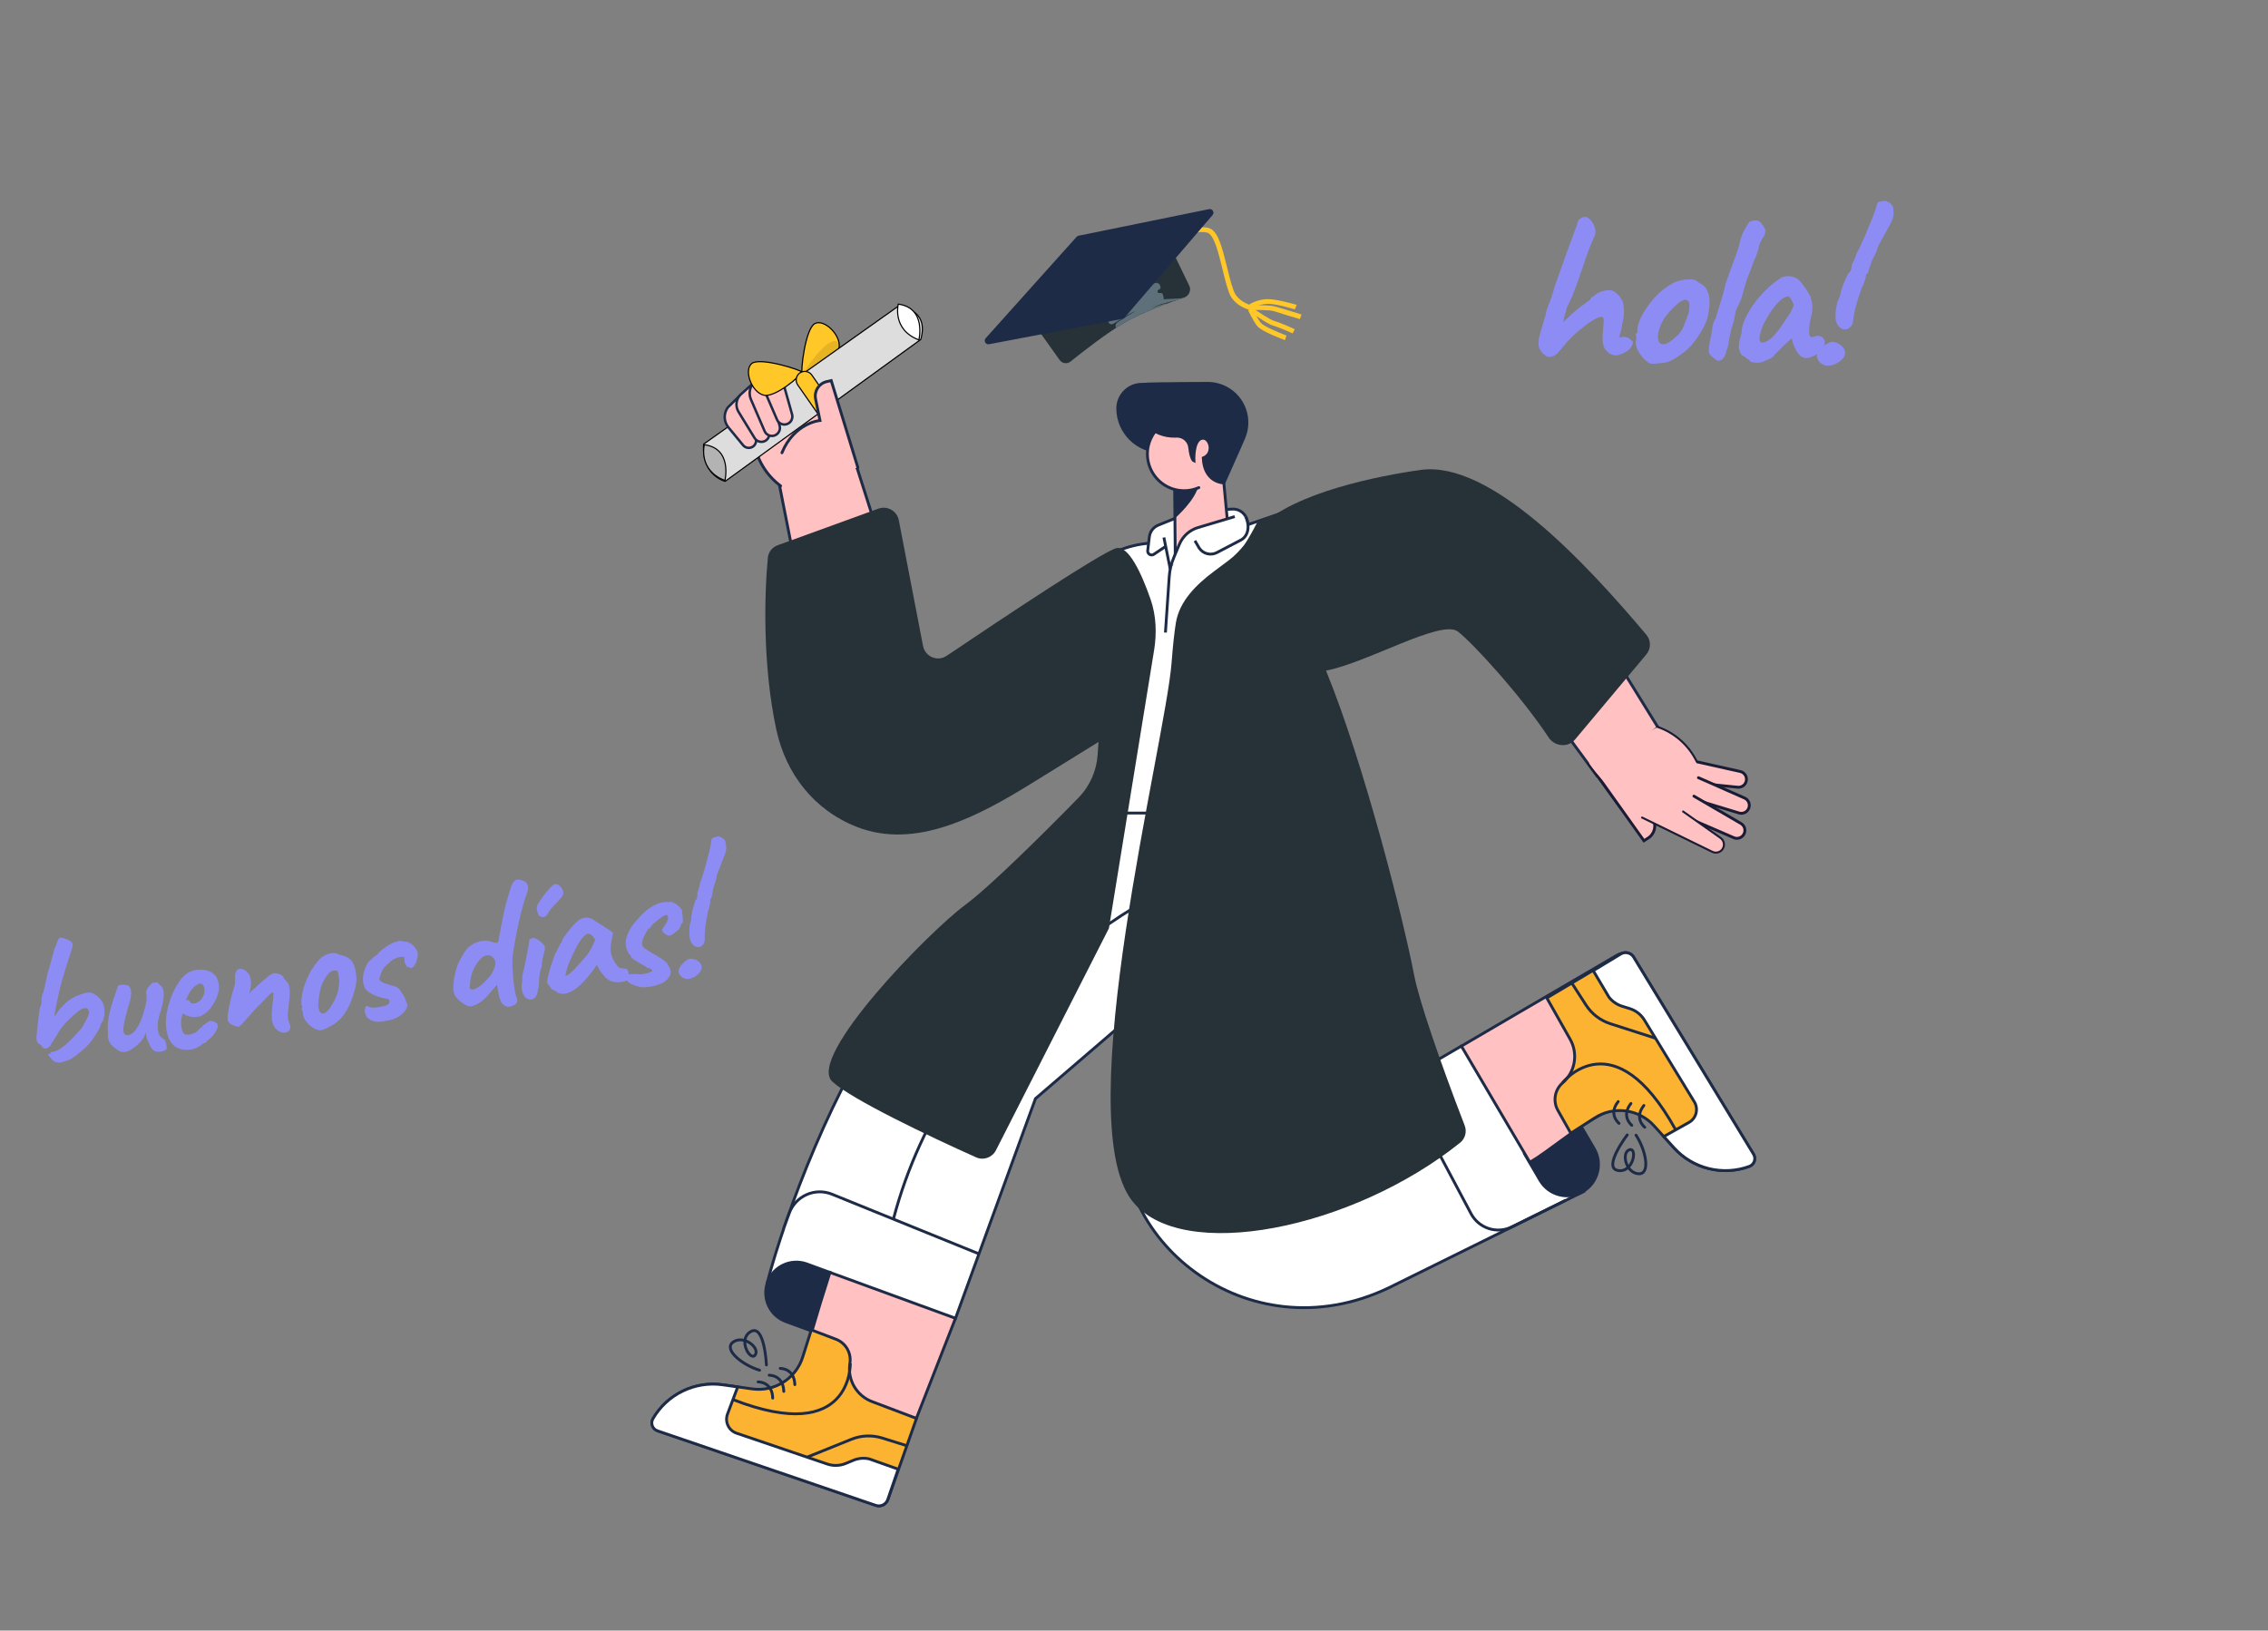 <svg width="242" height="174" viewBox="0 0 242 174" fill="none" xmlns="http://www.w3.org/2000/svg">
<rect x="0" y="0" width="242" height="174" fill="#808080" stroke="none"/>
<path d="M121.166 84.906C120.091 85.578 114.428 89.713 113.267 90.5C107.256 94.574 100.356 100.144 95.496 106.759C88.959 115.655 83.83 129.47 81.874 136.846L101.956 140.673L110.486 117.236L133.853 97.156L126.02 83.056" fill="white"/>
<path d="M121.166 84.906C120.091 85.578 114.428 89.713 113.267 90.5C107.256 94.574 100.356 100.144 95.496 106.759C88.959 115.655 83.83 129.47 81.874 136.846L101.956 140.673L110.486 117.236L133.853 97.156L126.02 83.056" stroke="#1D2B47" stroke-width="0.303"/>
<path d="M86.094 134.879C84.398 134.26 82.521 135.133 81.901 136.829C81.282 138.525 82.153 140.402 83.849 141.023L86.635 142.044C87.158 140.276 87.791 138.154 88.555 135.782L86.094 134.879Z" fill="#1D2B47" stroke="#1D2B47" stroke-width="0.303"/>
<path d="M93.682 157.264L97.774 151.37L101.951 140.676L88.558 135.782C87.795 138.16 87.152 140.278 86.638 142.045C85.606 145.58 85.08 147.709 85.08 147.709L73.884 152.471L93.682 157.264Z" fill="#FFC1C1" stroke="#1D2B47" stroke-width="0.303"/>
<path d="M90.686 145.485C90.864 144.384 90.243 143.309 89.2 142.914L86.564 141.912C86.232 142.955 85.935 143.899 85.677 144.73L85.653 144.802C84.937 147.104 82.657 148.548 80.269 148.213L77.15 147.77C74.159 147.343 71.208 148.774 69.691 151.386C69.408 151.874 69.642 152.499 70.175 152.681L93.466 160.641C93.988 160.82 94.556 160.544 94.739 160.024L97.791 151.361L93.04 149.562C91.386 148.935 90.402 147.231 90.686 145.485Z" fill="#FCB332" stroke="#1D2B47" stroke-width="0.303"/>
<path d="M78.715 148L77.129 147.775C74.138 147.349 71.187 148.779 69.67 151.392C69.387 151.88 69.621 152.504 70.155 152.686L93.449 160.643C93.974 160.822 94.544 160.543 94.725 160.019L95.841 156.777L92.752 155.683C92.184 155.555 91.591 155.606 91.054 155.831L90.255 156.162C89.623 156.425 88.916 156.449 88.267 156.228L78.581 152.935C78.179 152.795 77.851 152.498 77.672 152.111C77.493 151.725 77.478 151.282 77.631 150.885L78.715 148Z" fill="white" stroke="#1D2B47" stroke-width="0.303"/>
<path d="M90.727 145.496C90.727 145.496 90.987 154.314 78.24 149.363" stroke="#1D2B47" stroke-width="0.303"/>
<path d="M80.891 147.465C80.891 147.465 82.404 147.422 82.45 149.193" stroke="#1D2B47" stroke-width="0.303" stroke-linecap="round"/>
<path d="M82.073 146.75C82.073 146.75 83.575 146.709 83.632 148.478" stroke="#1D2B47" stroke-width="0.303" stroke-linecap="round"/>
<path d="M83.252 146.027C83.252 146.027 84.755 145.986 84.811 147.755" stroke="#1D2B47" stroke-width="0.303" stroke-linecap="round"/>
<path d="M81.78 145.654C81.78 145.654 81.58 141.258 80.112 142.091C78.643 142.925 80.093 145.351 80.591 144.578C81.089 143.804 79.359 142.441 78.243 143.202C77.128 143.963 79.145 145.64 81.05 146.22" stroke="#1D2B47" stroke-width="0.303" stroke-linecap="round"/>
<path d="M86.145 155.486L90.846 153.589C91.894 153.164 93.058 153.117 94.137 153.456L96.798 154.287" stroke="#1D2B47" stroke-width="0.303"/>
<path d="M83.6 131.153L84.212 129.47C84.533 128.583 85.202 127.864 86.065 127.481C86.928 127.098 87.909 127.083 88.783 127.439L104.451 133.798" fill="white"/>
<path d="M83.6 131.153L84.212 129.47C84.533 128.583 85.202 127.864 86.065 127.481C86.928 127.098 87.909 127.083 88.783 127.439L104.451 133.798" stroke="#1D2B47" stroke-width="0.303"/>
<path d="M121.57 96.535C121.57 96.535 101.246 107.518 95.33 130.096" stroke="#1D2B47" stroke-width="0.303"/>
<path d="M123.779 74.807L126.617 58.178L124.507 57.98C122.092 57.755 119.672 58.34 117.627 59.645L104.962 67.724L107.782 84.136L123.779 74.807Z" fill="white" stroke="#1D2B47" stroke-width="0.303"/>
<path d="M108.282 79.152L103.454 81.64C103.326 81.706 103.196 81.767 103.059 81.831L103.281 82.593C103.646 83.853 104.818 84.707 106.13 84.667C107.02 84.641 107.848 84.204 108.372 83.485C108.896 82.765 109.057 81.843 108.809 80.988L108.282 79.152Z" fill="#1D2B47" stroke="#1D2B47" stroke-width="0.303"/>
<path d="M104.949 67.726L99.872 70.885L98.415 71.79L90.849 48.045L82.921 50.516L87.348 72.889L87.695 74.371C88.448 77.597 90.615 80.311 93.594 81.759C96.573 83.207 100.046 83.235 103.048 81.835C103.179 81.773 103.309 81.711 103.443 81.644L108.272 79.156L104.949 67.726Z" fill="#FFC1C1" stroke="#1D2B47" stroke-width="0.303"/>
<path d="M80.401 46.923L85.83 41.104L89.84 44.692L91.434 49.926L83.294 51.849C81.768 50.716 80.746 49.031 80.447 47.154L80.401 46.923Z" fill="#FFC1C1"/>
<path d="M83.295 51.851C81.769 50.718 80.748 49.033 80.448 47.156L80.404 46.925L83.062 44.039" stroke="#1D2B47" stroke-width="0.303" stroke-linecap="round"/>
<path d="M89.85 44.695L91.444 49.929" stroke="#1D2B47" stroke-width="0.303" stroke-linecap="round"/>
<path d="M148.168 137.432C133.014 144.667 117.784 132.047 120.074 118.771L126.071 85.897L142.69 86.064C142.908 87.543 144.759 92.445 144.291 96.525C143.039 107.428 138.082 122.046 138.082 122.046L155.926 111.627L168.953 127.162L148.168 137.432Z" fill="white" stroke="#1D2B47" stroke-width="0.303"/>
<path d="M164.324 125.955C165.259 127.55 167.31 128.085 168.905 127.151C170.5 126.216 171.035 124.165 170.1 122.57L168.107 119.172C166.581 120.301 164.745 121.645 162.673 123.138L164.324 125.955Z" fill="#1D2B47" stroke="#1D2B47" stroke-width="0.303"/>
<path d="M174.012 102.278C173.743 101.776 173.111 101.597 172.619 101.885L161.711 108.252L155.933 111.632L163.242 124.033C165.274 122.845 167.994 120.433 170.86 118.907C174.137 117.162 174.021 117.711 174.021 117.711L185.039 122.853L174.012 102.278Z" fill="#FFC1C1" stroke="#1D2B47" stroke-width="0.303"/>
<path d="M166.739 115.551C165.893 116.28 165.677 117.504 166.224 118.477L167.609 120.931C168.532 120.343 169.365 119.807 170.096 119.336L170.16 119.296C172.189 117.985 174.869 118.339 176.488 120.133L178.598 122.471C180.622 124.714 183.805 125.505 186.643 124.47C187.172 124.278 187.393 123.65 187.1 123.169L174.311 102.135C174.025 101.664 173.412 101.511 172.939 101.793L165.047 106.491L167.539 110.905C168.412 112.447 168.078 114.39 166.739 115.551Z" fill="#FCB332" stroke="#1D2B47" stroke-width="0.303"/>
<path d="M177.53 121.28L178.605 122.469C180.629 124.712 183.812 125.503 186.651 124.468C187.179 124.276 187.4 123.648 187.107 123.167L174.315 102.142C174.027 101.668 173.41 101.517 172.936 101.804L170 103.579L171.674 106.398C172.027 106.859 172.515 107.199 173.07 107.372L173.892 107.628C174.546 107.83 175.104 108.264 175.46 108.849L180.79 117.581C181.013 117.946 181.078 118.385 180.97 118.798C180.863 119.212 180.592 119.564 180.22 119.773L177.53 121.28Z" fill="white" stroke="#1D2B47" stroke-width="0.303"/>
<path d="M166.73 115.536C166.73 115.536 172.177 108.596 178.796 120.562" stroke="#1D2B47" stroke-width="0.303"/>
<path d="M175.496 120.291C175.496 120.291 174.308 119.355 175.406 117.965" stroke="#1D2B47" stroke-width="0.303" stroke-linecap="round"/>
<path d="M174.113 120.08C174.113 120.08 172.925 119.144 174.023 117.754" stroke="#1D2B47" stroke-width="0.303" stroke-linecap="round"/>
<path d="M172.754 119.877C172.754 119.877 171.566 118.941 172.664 117.551" stroke="#1D2B47" stroke-width="0.303" stroke-linecap="round"/>
<path d="M173.628 121.109C173.628 121.109 170.97 124.612 172.634 124.904C174.297 125.196 174.742 122.411 173.867 122.692C172.991 122.973 173.447 125.116 174.792 125.252C176.136 125.388 175.654 122.796 174.568 121.135" stroke="#1D2B47" stroke-width="0.303" stroke-linecap="round"/>
<path d="M127.635 64.367C129.22 64.366 130.705 63.178 130.703 61.59L130.501 58.213L128.364 58.321C127.124 58.322 125.897 58.579 124.762 59.077L124.764 61.496C124.765 63.081 126.05 64.366 127.635 64.367Z" fill="#FFC1C1"/>
<path d="M124.758 59.081L124.76 61.5C124.761 63.085 126.046 64.37 127.631 64.371C129.216 64.37 130.701 63.082 130.699 61.495L130.398 57.828" stroke="#1D2B47" stroke-width="0.303"/>
<path d="M142.935 86.742L118.211 86.76L120.2 65.215C120.627 60.58 124.513 57.033 129.167 57.029C133.664 57.024 137.477 60.333 138.104 64.786L142.935 86.742Z" fill="white"/>
<path d="M126.336 54.926L123.598 56.036C123.077 56.244 122.71 56.718 122.639 57.274L122.461 58.769C122.45 58.93 122.531 59.083 122.67 59.164C122.81 59.245 122.983 59.24 123.117 59.152L126.331 56.992L126.336 54.926Z" fill="white" stroke="#1D2B47" stroke-width="0.303"/>
<path d="M129.152 57.033C133.649 57.028 137.461 60.338 138.089 64.79L142.921 86.749L118.196 86.766L120.185 65.22" stroke="#1D2B47" stroke-width="0.303"/>
<path d="M124.19 57.356L124.816 60.472L127.374 57.318L133.131 55.954L133.097 55.678C133 54.871 132.292 54.278 131.48 54.326L126.589 54.621" fill="white"/>
<path d="M124.19 57.356L124.816 60.472L127.374 57.318L133.131 55.954L133.097 55.678C133 54.871 132.292 54.278 131.48 54.326L126.589 54.621" stroke="#1D2B47" stroke-width="0.303"/>
<path d="M137.495 72.203C142.956 70.411 143.789 70.153 152.728 67.216L141.147 53.253L130.555 56.872" fill="white"/>
<path d="M137.495 72.203C142.956 70.411 143.789 70.153 152.728 67.216L141.147 53.253L130.555 56.872" stroke="#1D2B47" stroke-width="0.303"/>
<path d="M149.351 66.055C150.058 67.159 151.424 67.645 152.67 67.234C153.517 66.957 154.187 66.303 154.485 65.464C154.783 64.625 154.675 63.695 154.194 62.946L153.505 61.871C152.367 62.366 150.452 63.193 148.136 64.163L149.351 66.055Z" fill="#1D2B47" stroke="#1D2B47" stroke-width="0.303"/>
<path d="M164.919 58.233C161.161 52.157 153.834 49.304 146.956 51.236L146.734 51.313L141.14 53.254L148.137 64.162C150.453 63.191 152.368 62.365 153.507 61.869C154.227 61.556 154.637 61.373 154.637 61.373L170.362 82.734L176.919 77.636L164.919 58.233Z" fill="#FFC1C1" stroke="#1D2B47" stroke-width="0.303"/>
<path d="M172.339 80.393L176.365 87.368C176.779 88.09 176.549 89.01 175.843 89.452L175.421 89.714L169.862 81.926L172.339 80.393Z" fill="#FFC1C1"/>
<path d="M169.853 81.923L175.409 89.718L175.834 89.449C176.547 89.009 176.781 88.083 176.363 87.357L175.207 85.353C175.207 85.353 177.688 84.29 177.937 80.865" stroke="#1A1C35" stroke-width="0.303" stroke-linecap="round"/>
<path d="M177.905 80.59L185.685 82.327C186.139 82.427 186.428 82.876 186.331 83.331C186.244 83.757 185.847 84.048 185.414 84.004L177.694 83.233L177.905 80.59Z" fill="#FFC1C1" stroke="#1A1C35" stroke-width="0.303" stroke-linecap="round"/>
<path d="M178.857 81.942L180.919 82.858L181.91 83.297L186.155 85.17C186.579 85.36 186.771 85.856 186.585 86.282C186.416 86.684 185.97 86.891 185.554 86.762L178.121 84.492L178.857 81.942Z" fill="#FFC1C1"/>
<path d="M181.225 82.989L181.909 83.289L186.154 85.162C186.578 85.352 186.77 85.848 186.584 86.274C186.414 86.675 185.968 86.883 185.552 86.754L178.121 84.492L178.847 81.944" stroke="#1A1C35" stroke-width="0.303" stroke-linecap="round"/>
<path d="M93.727 54.278L82.983 58.182C82.403 58.392 81.988 58.908 81.929 59.523C81.567 63.316 81.35 70.957 82.83 77.844C83.841 82.549 86.838 86.45 91.441 88.246C97.732 90.701 104.444 87.079 110.186 83.524L117.213 79.174L117.123 80.516C117.007 82.252 116.285 83.893 115.068 85.137C111.308 88.981 105.572 94.662 102.979 96.572C99.129 99.408 86.011 112.823 88.815 115.423C90.85 117.31 99.154 121.263 104.149 123.5C104.944 123.857 105.876 123.522 106.271 122.746L118.323 99.059L123.142 69.403C123.438 67.581 123.375 65.706 122.772 63.961C121.807 61.171 120.385 58.13 119.092 58.503C117.529 58.954 107.423 65.651 101.031 69.979C100.051 70.642 98.713 70.088 98.489 68.926L95.904 55.513C95.713 54.52 94.678 53.933 93.727 54.278Z" fill="#263238"/>
<path d="M178.876 83.867L185.76 87.882C186.164 88.115 186.303 88.63 186.073 89.035C185.861 89.415 185.394 89.572 184.995 89.398L177.873 86.319L178.876 83.867Z" fill="#FFC1C1"/>
<path d="M180.747 84.957L185.76 87.875C186.164 88.108 186.303 88.622 186.073 89.027C185.861 89.407 185.394 89.564 184.995 89.39L177.873 86.311L178.876 83.859" stroke="#1A1C35" stroke-width="0.303" stroke-linecap="round"/>
<path d="M178.168 85.629L183.59 89.409C183.968 89.676 184.068 90.195 183.816 90.584C183.577 90.953 183.099 91.085 182.706 90.889L177.265 88.165L178.168 85.629Z" fill="#FFC1C1"/>
<path d="M181.089 81.302L177.826 88.421L173.96 86.613L169.454 81.49L176.853 77.604C178.632 78.185 180.113 79.44 180.979 81.101L181.089 81.302Z" fill="#FFC1C1"/>
<path d="M176.823 77.553C178.61 78.154 180.093 79.427 180.96 81.101L181.068 81.307" stroke="#1A1C35" stroke-width="0.216" stroke-linecap="round"/>
<path d="M172.96 86.323L169.451 81.495" stroke="#1A1C35" stroke-width="0.216" stroke-linecap="round"/>
<path d="M179.589 86.597L183.584 89.416C183.963 89.683 184.063 90.202 183.811 90.591C183.572 90.96 183.094 91.092 182.7 90.896L175.212 87.242" stroke="#1A1C35" stroke-width="0.216" stroke-linecap="round"/>
<path d="M124.193 40.942L121.824 40.967C121.128 40.97 120.461 41.251 119.972 41.747C119.484 42.244 119.213 42.914 119.22 43.611C119.245 46.183 121.349 48.249 123.921 48.227L125.808 48.2L124.193 40.942Z" fill="#1D2B47" stroke="#1D2B47" stroke-width="0.216"/>
<path d="M130.268 48.358L131.141 57.369L125.413 59.5L125.315 48.504" fill="#FFC1C1"/>
<path d="M125.404 59.502L125.305 48.504" stroke="#1D2B47" stroke-width="0.303" stroke-linecap="round"/>
<path d="M125.351 52.23C125.351 52.23 126.838 52.355 127.922 51.652C127.641 53.34 125.386 55.291 125.386 55.291L125.351 52.23Z" fill="#1D2B47"/>
<circle cx="3.913" cy="3.913" r="3.913" transform="matrix(-0.982 0.189 0.189 0.982 129.461 43.859)" fill="#FFC1C1"/>
<path d="M127.917 52.033C126.461 52.67 124.764 52.364 123.623 51.259C122.481 50.153 122.121 48.467 122.711 46.992C123.301 45.516 124.724 44.544 126.314 44.53" stroke="#1D2B47" stroke-width="0.303" stroke-linecap="round"/>
<path d="M121.095 42.425C121.087 41.639 121.713 40.993 122.499 40.977C124.722 40.928 127.043 40.912 128.834 40.91C130.247 40.897 131.57 41.6 132.351 42.777C133.132 43.954 133.265 45.446 132.705 46.743L132.306 47.666L130.589 51.531C130.589 51.531 128.509 51.55 128.386 48.874C129.669 48.368 129.057 46.49 128.168 46.795C127.28 47.1 127.396 49.182 127.396 49.182C127.396 49.182 127.081 49.057 126.941 47.746C126.866 47.08 126.314 46.569 125.643 46.546L125.292 46.549C124.189 46.559 123.126 46.13 122.339 45.357C121.552 44.583 121.104 43.529 121.095 42.425Z" fill="#1D2B47" stroke="#1D2B47" stroke-width="0.303"/>
<path d="M130.586 51.531L131.133 57.373" stroke="#1D2B47" stroke-width="0.303" stroke-linecap="round"/>
<path d="M124.837 60.48L125.839 58.088C126.199 57.224 126.928 56.568 127.825 56.3L131.748 55.128C132.238 54.982 132.764 55.199 133.007 55.649C133.192 55.993 133.232 56.396 133.117 56.77C133.003 57.143 132.743 57.454 132.397 57.635L129.849 58.968C129.191 59.313 128.378 59.108 127.962 58.492" fill="white"/>
<path fill-rule="evenodd" clip-rule="evenodd" d="M132.917 55.137C133.435 56.278 133.11 57.258 132.397 57.632L129.849 58.965C129.19 59.31 128.378 59.105 127.962 58.489L127.499 57.702" fill="white"/>
<path d="M132.917 55.137C133.435 56.278 133.11 57.258 132.397 57.632L129.849 58.965C129.19 59.31 128.378 59.105 127.962 58.489L127.499 57.702" stroke="#1D2B47" stroke-width="0.303"/>
<path d="M131.75 55.125L127.827 56.297C126.93 56.565 126.201 57.221 125.841 58.085L125.239 59.519C124.971 60.154 124.809 60.829 124.761 61.517L124.354 67.501" stroke="#1D2B47" stroke-width="0.303"/>
<path d="M176.659 110.796L171.828 109.243C170.754 108.897 169.832 108.189 169.222 107.24L167.711 104.897" stroke="#1D2B47" stroke-width="0.303"/>
<path d="M149.46 115.391L156.96 129.509C157.796 131.084 159.733 131.708 161.331 130.917L167.044 128.09" stroke="#1D2B47" stroke-width="0.303"/>
<path d="M133.808 95.776L129.776 121.523C129.496 123.306 129.875 125.131 130.842 126.656C132.839 129.802 136.857 130.985 140.24 129.421L153.639 123.229" stroke="#1D2B47" stroke-width="0.303"/>
<path d="M131.39 92.736C131.39 92.736 133.232 97.469 137.112 95.556" stroke="#1D2B47" stroke-width="0.303"/>
<path d="M123.547 86.809L121.623 96.79C121.336 98.937 121.342 101.114 121.642 103.26L122.179 107.167" stroke="#1D2B47" stroke-width="0.303"/>
<path d="M125.005 70.763C125.166 68.703 125.317 67.361 125.475 66.424C125.863 64.134 127.648 62.383 129.508 60.991L131.126 59.779C132.396 58.829 133.271 57.426 134.376 56.288C138.013 52.542 147.26 50.747 151.599 50.145C159.006 49.118 169.154 59.997 175.669 67.736C176.181 68.344 176.176 69.229 175.665 69.838L168.059 78.916C167.313 79.806 165.89 79.673 165.249 78.705C162.206 74.113 157.076 68.543 155.55 67.389C153.786 66.054 145.931 70.708 141.49 71.564C145.586 81.592 149.731 98.031 150.898 104.088C151.402 106.703 153.583 113.112 156.282 120.096C156.534 120.747 156.353 121.49 155.809 121.929C144.398 131.113 126.002 134.931 120.772 128.108C114.06 119.352 124.34 79.266 125.005 70.763Z" fill="#263238"/>
<path d="M131.659 59.642C132.504 58.809 133.724 56.592 134.228 55.588L137.341 54.36L136.402 56.006C134.469 57.565 130.815 60.475 131.659 59.642Z" fill="#263238"/>
<g clip-path="url(#clip0_9757_103376)">
<path d="M133.708 33.168C133.631 33.163 131.652 32.797 131.109 31.142C130.819 30.312 130.611 29.412 130.4 28.549C129.977 26.825 129.522 25.021 128.804 24.818C128.121 24.656 126.458 24.735 122.277 26.146C119.751 27.015 117.491 27.94 117.453 27.937L117.254 27.461C117.648 27.334 126.455 23.656 128.953 24.327C129.976 24.589 130.392 26.391 130.909 28.43C131.12 29.292 131.328 30.193 131.621 30.984C132.069 32.325 133.818 32.675 133.818 32.675L133.708 33.168Z" fill="#FFC727"/>
<path d="M138.17 33.013C138.132 33.01 136.094 32.37 135.166 32.423C134.275 32.478 133.589 32.932 133.589 32.932L133.311 32.489C133.352 32.453 134.118 31.966 135.161 31.921C136.167 31.874 138.281 32.519 138.358 32.524L138.17 33.013Z" fill="#FFC727"/>
<path d="M137.116 36.295C136.853 36.2 134.634 35.394 134.136 34.782C133.677 34.172 133.205 33.177 133.172 33.097L133.648 32.898C133.648 32.898 134.081 33.892 134.543 34.463C134.865 34.831 136.401 35.476 137.265 35.804L137.116 36.295Z" fill="#FFC727"/>
<path d="M138.695 34.05C138.657 34.047 136.504 33.4 135.939 33.207C135.487 33.061 133.983 33.074 133.443 33.076L133.439 32.574C133.63 32.587 135.485 32.521 136.088 32.716C136.694 32.873 138.844 33.559 138.883 33.562L138.695 34.05Z" fill="#FFC727"/>
<path d="M137.93 35.577C137.93 35.577 136.396 34.894 135.828 34.74C135.222 34.583 133.459 33.307 133.237 33.176L133.534 32.772C134.306 33.326 135.561 34.144 135.977 34.249C136.545 34.403 138.079 35.086 138.153 35.129L137.93 35.577Z" fill="#FFC727"/>
<path d="M113.071 38.424C113.339 38.799 113.874 38.868 114.232 38.58C115.449 37.596 118.065 35.549 119.979 34.434C121.829 33.348 124.834 32.258 126.376 31.74C126.865 31.576 127.13 30.969 126.905 30.505L125.156 26.886C125.156 26.886 120.337 27.483 117.132 29.268C113.927 31.054 110.826 35.275 110.826 35.275L113.071 38.424Z" fill="#263238"/>
<path d="M124.357 32.384C124.454 32.35 124.478 32.429 124.383 32.465C123.812 32.681 123.202 32.916 122.609 33.151C121.895 33.449 121.22 33.75 120.618 34.095C120.418 34.197 120.178 34.334 119.978 34.436C119.696 34.61 119.377 34.781 119.092 34.993C118.976 34.789 119.036 34.53 119.232 34.401C119.854 33.989 120.498 33.584 121.141 33.205C121.062 33.238 120.982 33.272 120.903 33.305C120.545 33.473 120.222 33.682 119.9 33.892C119.508 34.116 119.142 34.341 118.76 34.566C118.611 34.654 118.42 34.609 118.324 34.465C118.224 34.315 118.263 34.114 118.41 34.012C118.461 33.976 118.512 33.941 118.563 33.906C118.663 33.836 118.681 33.694 118.6 33.602C118.526 33.516 118.535 33.386 118.617 33.309C118.68 33.249 118.74 33.19 118.802 33.131C118.928 33.008 118.933 32.803 118.807 32.68L118.602 32.481C118.585 32.466 118.584 32.441 118.602 32.427C118.638 32.399 118.621 32.367 118.581 32.39C118.33 32.536 118.089 32.699 117.85 32.879C117.783 32.929 117.687 32.915 117.639 32.846L117.337 32.411C117.319 32.385 117.323 32.35 117.347 32.33C117.579 32.157 117.837 31.985 118.1 31.814C118.198 31.75 118.228 31.62 118.167 31.52L118.129 31.456C118.079 31.373 117.964 31.353 117.885 31.408C117.81 31.46 117.703 31.446 117.65 31.372L117.427 31.064C117.415 31.048 117.425 31.022 117.434 31.004C117.437 30.998 117.441 30.985 117.447 30.981C117.475 30.959 117.503 30.938 117.531 30.917C117.78 30.729 117.631 30.438 117.364 30.6C117.253 30.669 117.142 30.739 117.031 30.811C117.005 30.828 116.97 30.823 116.95 30.8L116.934 30.782C116.921 30.767 116.918 30.758 116.911 30.739C116.903 30.721 116.871 30.71 116.858 30.695L116.843 30.677C116.811 30.641 116.781 30.574 116.75 30.531C116.743 30.521 116.738 30.509 116.739 30.497L116.74 30.492C116.74 30.483 116.737 30.474 116.731 30.466C116.717 30.45 116.72 30.426 116.737 30.414C116.929 30.281 117.12 30.15 117.309 30.054C117.954 29.635 118.597 29.255 119.275 28.916C118.261 29.266 117.241 29.691 116.256 30.156C116.234 30.167 116.209 30.171 116.183 30.17C116.183 30.17 116.137 30.18 116.119 30.195C116.087 30.223 116.064 30.212 116.046 30.181C116 30.103 116.048 30.011 116.124 29.963C116.138 29.955 116.15 29.946 116.161 29.937C116.284 29.83 116.442 29.763 116.565 29.656C116.592 29.633 116.623 29.613 116.656 29.599C116.953 29.47 117.222 29.307 117.523 29.182C118.239 28.845 118.994 28.511 119.749 28.177C119.816 28.154 119.884 28.132 119.952 28.109C120.062 28.073 120.119 28.228 120.013 28.272C120.523 28.115 121.031 27.996 121.574 27.917C121.577 27.917 121.58 27.916 121.583 27.917C121.603 27.918 121.62 27.932 121.624 27.952L121.666 28.134C121.688 28.235 121.632 28.335 121.535 28.37C121.307 28.451 121.079 28.541 120.857 28.634C120.762 28.674 120.8 28.808 120.902 28.795C121.231 28.736 121.918 28.759 122.471 28.776C122.584 28.78 122.611 28.949 122.505 28.987C122.461 29.003 122.433 29.049 122.44 29.096L122.501 29.52C122.505 29.546 122.511 29.573 122.519 29.598L122.671 30.068C122.688 30.119 122.67 30.171 122.619 30.184C122.617 30.185 122.615 30.185 122.613 30.186C122.565 30.198 122.549 30.247 122.564 30.294C122.585 30.36 122.657 30.394 122.722 30.372C122.915 30.306 123.107 30.25 123.298 30.198C123.503 30.142 123.715 30.261 123.778 30.463L123.823 30.605C123.859 30.721 123.801 30.846 123.689 30.894C123.674 30.901 123.658 30.908 123.642 30.915C123.391 31.026 123.528 31.346 123.792 31.269C123.915 31.233 124.042 31.305 124.076 31.428L124.188 31.831C124.194 31.853 124.176 31.878 124.154 31.884C124.107 31.896 124.121 31.944 124.17 31.94C124.997 31.871 125.918 31.861 126.44 31.793L123.969 32.434C123.574 32.562 123.178 32.727 122.819 32.896C123.334 32.699 123.846 32.541 124.357 32.384Z" fill="#5E7079"/>
<path d="M119.996 33.893C119.938 33.959 119.86 34.005 119.773 34.022L105.537 36.733C105.171 36.803 104.926 36.368 105.174 36.091L114.872 25.276C114.927 25.213 115.002 25.171 115.084 25.154L129.009 22.316C129.373 22.242 129.624 22.669 129.383 22.951L119.996 33.893Z" fill="#1D2B47"/>
</g>
<path opacity="0.1" d="M85.624 39.882C85.717 39.769 81.23 40.505 81.215 41.776C81.193 42.173 82.278 43.02 85.624 39.882Z" fill="black"/>
<path d="M86.958 34.523L86.958 34.523L86.959 34.522C87.203 34.399 87.497 34.409 87.805 34.522C88.112 34.635 88.427 34.849 88.703 35.123C89.259 35.675 89.644 36.449 89.532 37.098C89.478 37.374 89.243 37.687 88.897 38.002C88.553 38.315 88.108 38.622 87.652 38.891C87.196 39.16 86.731 39.389 86.346 39.545C86.153 39.623 85.982 39.682 85.843 39.719C85.72 39.752 85.629 39.765 85.572 39.762C85.571 39.759 85.57 39.754 85.569 39.749C85.563 39.716 85.559 39.666 85.558 39.599C85.555 39.466 85.563 39.276 85.581 39.045C85.618 38.585 85.696 37.968 85.814 37.337C85.932 36.705 86.089 36.06 86.284 35.541C86.382 35.282 86.488 35.056 86.602 34.88C86.717 34.703 86.836 34.581 86.958 34.523ZM85.577 39.779C85.577 39.78 85.577 39.779 85.576 39.778L85.577 39.779Z" fill="#FFC727" stroke="black" stroke-width="0.123"/>
<path opacity="0.1" d="M85.809 39.71C85.692 39.785 88.164 35.913 89.32 36.441C89.721 36.598 90.031 37.908 85.809 39.71Z" fill="black"/>
<path d="M95.813 32.699C95.813 32.699 99.228 32.861 98.242 36.228L77.375 51.364C77.375 51.364 74.861 50.766 75.077 47.395L95.813 32.699Z" fill="#DDDDDD" stroke="black" stroke-width="0.123"/>
<path d="M77.654 43.481C77.193 44.123 77.222 44.997 77.725 45.608L79.275 47.491C79.535 47.825 80.012 47.893 80.355 47.645C80.679 47.41 80.776 46.968 80.579 46.619L78.913 42.239L77.654 43.481Z" fill="#FFC1C1" stroke="#1D2B47" stroke-width="0.263" stroke-linecap="round"/>
<path d="M79.008 42.121C78.529 42.611 78.445 43.364 78.804 43.949L80.499 46.716C80.725 47.116 81.227 47.267 81.635 47.057C82.021 46.856 82.195 46.396 82.039 45.989L80.552 40.728L79.008 42.121Z" fill="#FFC1C1" stroke="#1D2B47" stroke-width="0.263" stroke-linecap="round"/>
<path d="M80.529 40.718C80.001 41.201 79.835 41.965 80.117 42.624L81.568 45.988C81.742 46.414 82.222 46.625 82.652 46.465C83.06 46.315 83.533 45.748 82.815 44.359L82.787 40.566C82.741 40.228 82.511 39.945 82.19 39.831C81.869 39.718 81.512 39.794 81.266 40.029L80.529 40.718Z" fill="#FFC1C1"/>
<path d="M81.854 39.45L80.539 40.72C80.01 41.202 79.845 41.967 80.127 42.625L81.578 45.99C81.751 46.416 82.231 46.627 82.662 46.466C83.071 46.316 83.301 45.881 83.194 45.458L82.21 41.959" stroke="#1D2B47" stroke-width="0.263" stroke-linecap="round"/>
<path d="M81.851 39.496C81.324 39.98 81.162 40.746 81.446 41.404L82.897 44.768C83.071 45.194 83.55 45.405 83.98 45.246C84.391 45.095 84.699 44.447 84.317 43.467L83.526 40.917L83.63 39.805L81.851 39.496Z" fill="#FFC1C1"/>
<path d="M81.859 39.498C81.331 39.983 81.169 40.748 81.453 41.406L82.904 44.77C83.078 45.196 83.557 45.407 83.987 45.249C84.396 45.099 84.626 44.664 84.522 44.241L83.537 40.741" stroke="#1D2B47" stroke-width="0.263" stroke-linecap="round"/>
<path d="M77.371 51.189C77.365 51.222 77.359 51.25 77.354 51.273C75.892 50.715 75.345 49.757 75.161 48.936C75.067 48.518 75.067 48.134 75.091 47.854C75.103 47.714 75.121 47.601 75.136 47.523C75.141 47.496 75.145 47.473 75.149 47.455C75.906 47.555 76.419 47.841 76.765 48.21C77.12 48.589 77.303 49.061 77.389 49.525C77.475 49.99 77.463 50.444 77.428 50.783C77.411 50.952 77.389 51.092 77.371 51.189Z" fill="#B3B3B3" stroke="black" stroke-width="0.123"/>
<path d="M81.512 42.171L81.512 42.171L81.51 42.171C80.87 42.027 80.321 41.372 80.045 40.643C79.908 40.28 79.841 39.906 79.862 39.578C79.884 39.249 79.994 38.972 80.204 38.794C80.305 38.709 80.463 38.65 80.67 38.619C80.877 38.588 81.126 38.584 81.402 38.601C81.954 38.636 82.608 38.757 83.234 38.907C83.86 39.058 84.456 39.239 84.892 39.393C85.111 39.471 85.288 39.541 85.409 39.598C85.469 39.626 85.513 39.65 85.541 39.669C85.546 39.672 85.55 39.675 85.553 39.677C85.534 39.731 85.487 39.809 85.407 39.908C85.319 40.02 85.196 40.151 85.047 40.295C84.749 40.581 84.349 40.91 83.917 41.214C83.485 41.517 83.022 41.794 82.595 41.975C82.165 42.158 81.784 42.24 81.512 42.171ZM85.565 39.689C85.565 39.689 85.565 39.688 85.564 39.687L85.565 39.689Z" fill="#FFC727" stroke="black" stroke-width="0.123"/>
<path d="M88.763 43.087L87.257 44.141L85.12 41.078C84.83 40.662 84.931 40.088 85.347 39.797C85.763 39.506 86.336 39.608 86.626 40.024L88.763 43.087Z" fill="#FFC727" stroke="black" stroke-width="0.123"/>
<path d="M98.066 36.189C98.06 36.222 98.054 36.25 98.049 36.273C96.587 35.715 96.04 34.757 95.856 33.936C95.763 33.518 95.763 33.134 95.787 32.854C95.799 32.714 95.816 32.601 95.831 32.522C95.836 32.495 95.841 32.473 95.845 32.455C96.602 32.555 97.115 32.84 97.46 33.21C97.815 33.589 97.999 34.06 98.084 34.525C98.17 34.99 98.158 35.444 98.124 35.783C98.107 35.952 98.084 36.092 98.066 36.189Z" fill="white" stroke="black" stroke-width="0.123"/>
<path d="M88.662 50.568L87.025 42.56C86.854 41.727 87.374 40.91 88.2 40.713L88.692 40.599L91.538 49.888L88.662 50.568Z" fill="#FFC1C1"/>
<path d="M91.538 49.901L88.692 40.611L88.199 40.725C87.374 40.921 86.853 41.739 87.024 42.572L87.493 44.871C87.493 44.871 84.761 45.1 83.433 48.318" stroke="#1D2B47" stroke-width="0.303" stroke-linecap="round"/>
<path d="M165.336 38.088C165.224 38.104 165.096 38.064 164.952 37.968C164.824 37.856 164.704 37.76 164.592 37.68C164.432 37.488 164.32 37.32 164.256 37.176C164.192 37.032 164.16 36.872 164.16 36.696C164.16 36.52 164.176 36.312 164.208 36.072C164.288 35.816 164.384 35.472 164.496 35.04C164.608 34.608 164.744 34.144 164.904 33.648C164.936 33.456 164.992 33.232 165.072 32.976C165.168 32.704 165.264 32.448 165.36 32.208C165.456 31.952 165.528 31.76 165.576 31.632C165.688 31.232 165.8 30.848 165.912 30.48C166.04 30.112 166.192 29.688 166.368 29.208C166.544 28.728 166.76 28.12 167.016 27.384C167.368 26.424 167.632 25.704 167.808 25.224C167.984 24.744 168.112 24.4 168.192 24.192C168.272 23.984 168.328 23.816 168.36 23.688C168.36 23.56 168.448 23.44 168.624 23.328C168.816 23.2 168.984 23.136 169.128 23.136C169.352 23.152 169.568 23.288 169.776 23.544C169.984 23.784 170.128 24.08 170.208 24.432C170.288 24.768 170.232 25.096 170.04 25.416C169.784 25.992 169.528 26.64 169.272 27.36C169.032 28.064 168.792 28.768 168.552 29.472C168.312 30.176 168.072 30.824 167.832 31.416C167.816 31.496 167.76 31.632 167.664 31.824C167.584 32.016 167.512 32.176 167.448 32.304C167.384 32.432 167.32 32.552 167.256 32.664C167.208 32.776 167.184 32.832 167.184 32.832C167.168 32.928 167.136 33.064 167.088 33.24C167.04 33.416 166.992 33.568 166.944 33.696C166.928 33.776 166.904 33.88 166.872 34.008C166.84 34.136 166.816 34.264 166.8 34.392C166.88 34.296 166.992 34.184 167.136 34.056C167.28 33.912 167.464 33.736 167.688 33.528C167.944 33.304 168.168 33.112 168.36 32.952C168.552 32.792 168.744 32.648 168.936 32.52C169.112 32.392 169.272 32.272 169.416 32.16C169.576 32.048 169.656 31.992 169.656 31.992C169.688 31.944 169.72 31.888 169.752 31.824C169.8 31.76 169.848 31.72 169.896 31.704C169.928 31.672 169.984 31.632 170.064 31.584C170.144 31.52 170.224 31.456 170.304 31.392C170.448 31.296 170.6 31.216 170.76 31.152C170.92 31.088 171.088 31.04 171.264 31.008C171.44 30.976 171.608 30.96 171.768 30.96C171.96 30.96 172.16 31.04 172.368 31.2C172.576 31.344 172.768 31.552 172.944 31.824C173.104 32.032 173.2 32.28 173.232 32.568C173.28 32.84 173.288 33.208 173.256 33.672C173.256 33.8 173.216 34.04 173.136 34.392C173.072 34.744 173.024 35.008 172.992 35.184L172.776 36L172.968 36C173.144 35.936 173.312 35.928 173.472 35.976C173.648 36.024 173.736 36.048 173.736 36.048C173.816 36.096 173.888 36.152 173.952 36.216C174.032 36.28 174.104 36.328 174.168 36.36C174.264 36.488 174.248 36.672 174.12 36.912C173.992 37.152 173.848 37.32 173.688 37.416C173.304 37.672 172.96 37.832 172.656 37.896C172.368 37.96 172.064 37.904 171.744 37.728C171.44 37.52 171.232 37.272 171.12 36.984C171.024 36.696 170.984 36.304 171 35.808C171.064 35.104 171.104 34.6 171.12 34.296C171.136 33.976 171.056 33.816 170.88 33.816C170.688 33.816 170.424 33.912 170.088 34.104C169.768 34.28 169.408 34.528 169.008 34.848C168.608 35.152 168.208 35.496 167.808 35.88C167.424 36.248 167.08 36.624 166.776 37.008C166.584 37.248 166.376 37.488 166.152 37.728C165.928 37.952 165.656 38.072 165.336 38.088ZM176.416 38.832C176.208 38.832 176.04 38.792 175.912 38.712C175.8 38.632 175.656 38.52 175.48 38.376C175.176 38.056 174.928 37.712 174.736 37.344C174.56 36.976 174.496 36.656 174.544 36.384C174.592 36.256 174.608 36.136 174.592 36.024C174.592 35.896 174.592 35.832 174.592 35.832C174.512 35.752 174.488 35.704 174.52 35.688C174.552 35.656 174.584 35.608 174.616 35.544C174.712 35.544 174.744 35.456 174.712 35.28C174.68 35.152 174.728 34.88 174.856 34.464C175 34.032 175.192 33.624 175.432 33.24C175.528 33.08 175.672 32.872 175.864 32.616C176.056 32.344 176.264 32.08 176.488 31.824C176.728 31.552 176.944 31.336 177.136 31.176C177.536 30.84 177.904 30.568 178.24 30.36C178.592 30.152 178.944 30.008 179.296 29.928C179.648 29.848 180.008 29.808 180.376 29.808C180.76 29.808 181.072 29.936 181.312 30.192C181.68 30.352 181.936 30.568 182.08 30.84C182.24 31.112 182.344 31.464 182.392 31.896C182.44 32.376 182.392 32.968 182.248 33.672C182.104 34.36 181.712 35.16 181.072 36.072C180.672 36.648 180.28 37.096 179.896 37.416C179.512 37.736 179.088 38.032 178.624 38.304C178.288 38.528 177.928 38.664 177.544 38.712C177.16 38.76 176.784 38.8 176.416 38.832ZM178.864 35.904C179.216 35.6 179.464 35.264 179.608 34.896C179.768 34.528 179.936 34.096 180.112 33.6C180.176 33.504 180.216 33.344 180.232 33.12C180.264 32.896 180.272 32.68 180.256 32.472C180.24 32.248 180.184 32.12 180.088 32.088C179.944 31.976 179.8 31.952 179.656 32.016C179.512 32.064 179.328 32.168 179.104 32.328C178.624 32.728 178.176 33.192 177.76 33.72C177.36 34.232 177.08 34.864 176.92 35.616C176.872 36.016 176.912 36.32 177.04 36.528C177.184 36.72 177.408 36.776 177.712 36.696C178.032 36.6 178.416 36.336 178.864 35.904ZM183.143 38.424C182.983 38.328 182.807 38.192 182.615 38.016C182.423 37.824 182.327 37.64 182.327 37.464C182.327 37.224 182.359 36.928 182.423 36.576C182.487 36.208 182.551 35.896 182.615 35.64C182.647 35.352 182.687 35.064 182.735 34.776C182.799 34.472 182.911 34.192 183.071 33.936C183.247 33.328 183.431 32.728 183.623 32.136C183.815 31.528 183.983 30.904 184.127 30.264C184.335 29.672 184.519 29.152 184.679 28.704C184.855 28.24 185.071 27.656 185.327 26.952C185.471 26.552 185.591 26.128 185.687 25.68C185.799 25.216 185.967 24.8 186.191 24.432C186.287 24.288 186.359 24.168 186.407 24.072C186.471 23.96 186.535 23.856 186.599 23.76C186.615 23.696 186.695 23.64 186.839 23.592C186.999 23.544 187.159 23.52 187.319 23.52C187.495 23.504 187.615 23.536 187.679 23.616C187.727 23.6 187.807 23.664 187.919 23.808C188.031 23.936 188.135 24.088 188.231 24.264C188.343 24.424 188.391 24.552 188.375 24.648C188.375 24.712 188.359 24.8 188.327 24.912C188.311 25.024 188.271 25.128 188.207 25.224C188.143 25.288 188.079 25.384 188.015 25.512C187.967 25.624 187.887 25.784 187.775 25.992C187.711 26.2 187.655 26.416 187.607 26.64C187.559 26.848 187.495 27.04 187.415 27.216C187.351 27.408 187.271 27.592 187.175 27.768C187.095 27.944 187.039 28.088 187.007 28.2C186.895 28.568 186.759 28.928 186.599 29.28C186.455 29.632 186.327 30.008 186.215 30.408C186.103 30.792 185.991 31.192 185.879 31.608C185.767 32.008 185.607 32.392 185.399 32.76C185.287 32.936 185.207 33.16 185.159 33.432C185.111 33.704 185.063 33.976 185.015 34.248C184.919 34.536 184.831 34.808 184.751 35.064C184.687 35.304 184.655 35.456 184.655 35.52C184.559 35.872 184.487 36.224 184.439 36.576C184.407 36.912 184.327 37.208 184.199 37.464C184.183 37.624 184.127 37.8 184.031 37.992C183.935 38.184 183.807 38.328 183.647 38.424C183.503 38.52 183.335 38.52 183.143 38.424ZM187.961 38.664C187.833 38.696 187.665 38.712 187.457 38.712C187.249 38.696 187.065 38.672 186.905 38.64C186.761 38.592 186.689 38.544 186.689 38.496C186.689 38.416 186.649 38.376 186.569 38.376C186.569 38.376 186.481 38.312 186.305 38.184C186.129 38.04 185.969 37.936 185.825 37.872C185.681 37.648 185.585 37.392 185.537 37.104C185.505 36.8 185.601 36.272 185.825 35.52C185.841 35.008 185.985 34.472 186.257 33.912C186.529 33.336 186.873 32.776 187.289 32.232C187.705 31.688 188.137 31.208 188.585 30.792C189.033 30.36 189.433 30.04 189.785 29.832C190.009 29.608 190.305 29.488 190.673 29.472C191.057 29.456 191.393 29.528 191.681 29.688C191.841 29.768 192.017 29.928 192.209 30.168C192.401 30.408 192.585 30.664 192.761 30.936C192.937 31.192 193.073 31.424 193.169 31.632C193.217 31.808 193.257 31.968 193.289 32.112C193.337 32.24 193.369 32.4 193.385 32.592C193.401 32.784 193.385 33.072 193.337 33.456C193.257 33.744 193.185 34.04 193.121 34.344C193.073 34.632 193.049 34.928 193.049 35.232C193.017 35.536 193.049 35.752 193.145 35.88C193.257 36.008 193.417 36.016 193.625 35.904C193.817 35.808 194.017 35.8 194.225 35.88C194.433 35.944 194.577 36.072 194.657 36.264C194.753 36.44 194.729 36.672 194.585 36.96C194.489 37.168 194.337 37.368 194.129 37.56C193.921 37.752 193.689 37.912 193.433 38.04C193.177 38.152 192.929 38.208 192.689 38.208C192.513 38.208 192.337 38.144 192.161 38.016C191.985 37.872 191.825 37.68 191.681 37.44C191.537 37.2 191.417 36.936 191.321 36.648L191.177 36.096L190.313 36.888C190.105 37.112 189.897 37.32 189.689 37.512C189.497 37.688 189.377 37.816 189.329 37.896C189.249 38.04 189.089 38.168 188.849 38.28C188.625 38.392 188.329 38.52 187.961 38.664ZM188.609 36.36C188.881 36.2 189.113 36.008 189.305 35.784C189.513 35.56 189.713 35.312 189.905 35.04C190.097 34.752 190.305 34.448 190.529 34.128C190.801 33.76 190.993 33.464 191.105 33.24C191.233 33.016 191.329 32.776 191.393 32.52C191.329 32.344 191.241 32.16 191.129 31.968C191.017 31.76 190.905 31.648 190.793 31.632C190.569 31.632 190.297 31.768 189.977 32.04C189.673 32.312 189.337 32.704 188.969 33.216C188.905 33.296 188.825 33.424 188.729 33.6C188.633 33.776 188.537 33.944 188.441 34.104C188.361 34.248 188.305 34.344 188.273 34.392C188.225 34.456 188.153 34.608 188.057 34.848C187.977 35.072 187.905 35.304 187.841 35.544C187.777 35.768 187.745 35.928 187.745 36.024C187.745 36.12 187.753 36.224 187.769 36.336C187.801 36.448 187.881 36.52 188.009 36.552C188.137 36.584 188.337 36.52 188.609 36.36ZM197.084 35.136C196.636 35.216 196.284 35.032 196.028 34.584C195.772 34.12 195.788 33.312 196.076 32.16C196.172 31.968 196.252 31.784 196.316 31.608C196.38 31.416 196.412 31.264 196.412 31.152C196.476 30.944 196.556 30.704 196.652 30.432C196.764 30.144 196.876 29.88 196.988 29.64C197.1 29.384 197.18 29.216 197.228 29.136C197.292 29.136 197.356 29.08 197.42 28.968C197.5 28.856 197.54 28.744 197.54 28.632C197.54 28.504 197.564 28.36 197.612 28.2C197.676 28.04 197.74 27.928 197.804 27.864C197.804 27.784 197.836 27.696 197.9 27.6C197.964 27.504 197.996 27.424 197.996 27.36C197.996 27.296 198.012 27.24 198.044 27.192C198.092 27.144 198.116 27.088 198.116 27.024C198.26 26.768 198.444 26.392 198.668 25.896C198.908 25.384 199.14 24.848 199.364 24.288C199.604 23.728 199.804 23.232 199.964 22.8C200.124 22.368 200.204 22.104 200.204 22.008C200.236 21.88 200.284 21.76 200.348 21.648C200.412 21.536 200.508 21.496 200.636 21.528C200.7 21.48 200.796 21.456 200.924 21.456C201.052 21.44 201.148 21.432 201.212 21.432C201.212 21.432 201.284 21.464 201.428 21.528C201.572 21.592 201.7 21.688 201.812 21.816C201.94 21.928 202.012 22.08 202.028 22.272C202.044 22.464 202.052 22.656 202.052 22.848C202.036 23.152 201.924 23.496 201.716 23.88C201.508 24.264 201.276 24.688 201.02 25.152C200.86 25.456 200.7 25.744 200.54 26.016C200.396 26.288 200.324 26.456 200.324 26.52C200.324 26.584 200.292 26.68 200.228 26.808C200.164 26.936 200.092 27.096 200.012 27.288C199.916 27.448 199.82 27.64 199.724 27.864C199.644 28.088 199.572 28.296 199.508 28.488C199.444 28.664 199.412 28.776 199.412 28.824C199.396 28.888 199.372 28.952 199.34 29.016C199.324 29.08 199.284 29.144 199.22 29.208C199.156 29.208 199.116 29.256 199.1 29.352C199.1 29.432 199.1 29.472 199.1 29.472C199.1 29.536 199.06 29.688 198.98 29.928C198.916 30.152 198.804 30.424 198.644 30.744C198.34 31.592 198.124 32.272 197.996 32.784C197.868 33.28 197.788 33.704 197.756 34.056C197.724 34.44 197.636 34.704 197.492 34.848C197.348 34.976 197.212 35.072 197.084 35.136ZM195.812 38.856C195.476 38.984 195.196 39.04 194.972 39.024C194.748 39.024 194.5 38.92 194.228 38.712C193.908 38.392 193.796 38.072 193.892 37.752C194.004 37.416 194.292 37.096 194.756 36.792C195.076 36.584 195.308 36.48 195.452 36.48C195.612 36.464 195.844 36.52 196.148 36.648C196.692 36.984 196.932 37.36 196.868 37.776C196.804 38.176 196.452 38.536 195.812 38.856Z" fill="#8C8CF4"/>
<path d="M6.472 113.393C6.205 113.402 5.984 113.364 5.811 113.28C5.65 113.181 5.518 113.051 5.416 112.89C5.294 112.785 5.215 112.702 5.18 112.639C5.158 112.575 5.15 112.515 5.156 112.461C5.222 112.452 5.281 112.444 5.334 112.437C5.385 112.416 5.415 112.385 5.422 112.344C5.417 112.304 5.433 112.275 5.471 112.257C5.522 112.236 5.575 112.229 5.63 112.235C5.883 112.214 6.175 112.087 6.506 111.854C6.851 111.619 7.22 111.307 7.611 110.918C8 110.515 8.386 110.086 8.769 109.631C9.052 109.135 9.245 108.772 9.348 108.543C9.465 108.312 9.516 108.144 9.502 108.038C9.499 107.917 9.456 107.802 9.374 107.692C9.307 107.593 9.174 107.558 8.976 107.584C8.778 107.611 8.492 107.784 8.118 108.104C7.598 108.538 7.187 108.93 6.885 109.28C6.582 109.63 6.312 110.017 6.073 110.439C5.985 110.586 5.886 110.747 5.775 110.924C5.676 111.085 5.587 111.225 5.509 111.343C5.444 111.46 5.412 111.518 5.412 111.518C5.419 111.571 5.348 111.647 5.201 111.748C5.066 111.847 4.946 111.904 4.84 111.918C4.784 111.899 4.705 111.862 4.603 111.809C4.513 111.74 4.447 111.648 4.404 111.533C4.273 111.457 4.163 111.391 4.075 111.335C3.985 111.267 3.928 111.147 3.905 110.975C3.891 110.869 3.886 110.735 3.891 110.573C3.909 110.409 3.934 110.197 3.967 109.937C3.999 109.583 4.037 109.215 4.079 108.832C4.12 108.437 4.162 108.101 4.206 107.826C4.261 107.536 4.306 107.375 4.342 107.344C4.342 107.344 4.361 107.28 4.397 107.154C4.434 107.028 4.442 106.886 4.42 106.727C4.425 106.565 4.446 106.421 4.483 106.295C4.533 106.167 4.554 106.077 4.547 106.024C4.595 105.977 4.652 105.808 4.721 105.516C4.789 105.225 4.872 104.843 4.969 104.373C4.964 104.333 4.993 104.201 5.057 103.977C5.119 103.74 5.197 103.467 5.29 103.159C5.381 102.837 5.471 102.509 5.56 102.174C5.661 101.824 5.74 101.517 5.799 101.253C5.927 101.007 6.029 100.765 6.104 100.526C6.191 100.272 6.278 100.119 6.365 100.067C6.429 100.044 6.545 100.056 6.712 100.1C6.893 100.143 7.076 100.206 7.262 100.288C7.449 100.371 7.582 100.46 7.662 100.557C7.711 100.618 7.739 100.681 7.748 100.747C7.771 100.812 7.759 100.927 7.715 101.095C7.668 101.249 7.589 101.509 7.477 101.874C7.363 102.226 7.202 102.725 6.994 103.372C6.731 104.215 6.53 104.915 6.39 105.472C6.263 106.027 6.16 106.506 6.079 106.907C6.012 107.306 5.936 107.686 5.85 108.048L5.81 108.497L6.248 107.853C6.362 107.703 6.484 107.558 6.613 107.42C6.742 107.281 6.885 107.141 7.04 106.999C7.135 106.905 7.263 106.807 7.424 106.704C7.597 106.587 7.764 106.484 7.927 106.394C8.09 106.305 8.21 106.248 8.288 106.224C8.326 106.206 8.454 106.161 8.673 106.091C8.904 106.006 9.132 105.949 9.356 105.918C9.647 105.879 9.912 105.951 10.152 106.134C10.404 106.301 10.635 106.519 10.846 106.786C11.029 107.044 11.13 107.394 11.15 107.835C11.167 108.263 11.104 108.642 10.96 108.971C10.901 109.033 10.845 109.114 10.791 109.216C10.736 109.304 10.712 109.374 10.719 109.427C10.718 109.522 10.626 109.729 10.44 110.05C10.253 110.358 10.064 110.653 9.874 110.934C9.67 111.217 9.413 111.508 9.103 111.805C8.792 112.09 8.478 112.354 8.161 112.599C7.856 112.829 7.59 112.999 7.363 113.111C7.259 113.138 7.11 113.185 6.918 113.252C6.723 113.305 6.575 113.352 6.472 113.393ZM16.424 112.127C16.274 112.012 16.144 111.848 16.035 111.634C15.923 111.407 15.807 111.147 15.687 110.854C15.646 110.752 15.617 110.635 15.599 110.503C15.594 110.369 15.58 110.263 15.556 110.186C15.529 110.283 15.479 110.411 15.406 110.569C15.346 110.725 15.281 110.842 15.211 110.918C15.165 110.978 15.061 111.1 14.897 111.284C14.732 111.454 14.563 111.598 14.39 111.716C13.992 112.052 13.62 112.237 13.275 112.27C12.941 112.289 12.627 112.156 12.333 111.873C12.098 111.73 11.897 111.535 11.729 111.289C11.561 111.042 11.492 110.729 11.521 110.348C11.485 109.882 11.49 109.424 11.537 108.973C11.582 108.51 11.72 107.886 11.95 107.101C12.154 106.522 12.308 106.071 12.412 105.747C12.517 105.423 12.585 105.233 12.617 105.174C12.807 105.081 13.052 105.055 13.353 105.095C13.653 105.122 13.829 105.226 13.88 105.407C13.977 105.529 14.011 105.78 13.982 106.16C13.951 106.528 13.848 106.959 13.673 107.453C13.548 107.928 13.429 108.388 13.314 108.834C13.213 109.278 13.162 109.648 13.162 109.944C13.175 110.239 13.278 110.406 13.472 110.447C13.6 110.497 13.771 110.467 13.985 110.358C14.212 110.246 14.457 109.971 14.721 109.532C14.984 109.092 15.236 108.419 15.477 107.512C15.547 107.233 15.595 106.992 15.621 106.786C15.645 106.568 15.647 106.332 15.626 106.079C15.578 105.924 15.595 105.754 15.678 105.568C15.774 105.38 15.894 105.229 16.04 105.115C16.084 105.042 16.149 104.972 16.234 104.907C16.318 104.828 16.377 104.82 16.413 104.883L16.727 104.82C16.778 104.8 16.845 104.845 16.927 104.955C17.009 105.064 17.087 105.141 17.16 105.185C17.321 105.285 17.422 105.533 17.463 105.931C17.503 106.33 17.42 106.906 17.212 107.661C17.035 108.236 16.918 108.669 16.863 108.959C16.822 109.247 16.812 109.525 16.834 109.791C16.867 110.028 16.914 110.231 16.977 110.397C17.038 110.55 17.179 110.699 17.401 110.844C17.559 110.917 17.66 111.065 17.703 111.288C17.758 111.495 17.79 111.68 17.798 111.84C17.788 111.962 17.693 112.056 17.513 112.121C17.348 112.197 17.159 112.236 16.944 112.238C16.742 112.238 16.569 112.201 16.424 112.127ZM20.345 112C19.618 112.098 19.028 111.963 18.574 111.594C18.134 111.223 17.855 110.601 17.737 109.729C17.672 109.253 17.688 108.72 17.782 108.128C17.891 107.535 18.053 106.948 18.271 106.367C18.501 105.784 18.768 105.27 19.071 104.826C19.373 104.368 19.691 104.036 20.026 103.829C20.149 103.745 20.282 103.68 20.424 103.634C20.577 103.573 20.726 103.532 20.872 103.513C21.03 103.491 21.204 103.481 21.392 103.482C21.592 103.469 21.782 103.483 21.963 103.526C22.28 103.578 22.568 103.72 22.828 103.954C23.102 104.186 23.273 104.553 23.341 105.055C23.358 105.188 23.365 105.335 23.36 105.497C23.353 105.646 23.327 105.797 23.28 105.952C23.168 106.411 22.96 106.863 22.657 107.307C22.367 107.75 22.041 108.077 21.679 108.287C21.581 108.355 21.48 108.408 21.378 108.449C21.287 108.475 21.189 108.495 21.083 108.509C20.806 108.547 20.549 108.541 20.314 108.492C20.092 108.442 19.88 108.363 19.677 108.256L19.499 108.138L19.427 108.35C19.369 108.613 19.331 108.834 19.315 109.011C19.311 109.186 19.315 109.314 19.326 109.393C19.348 109.551 19.376 109.716 19.413 109.886C19.448 110.042 19.505 110.169 19.585 110.266C19.647 110.325 19.72 110.369 19.805 110.398C19.903 110.425 20.018 110.429 20.15 110.412C20.229 110.401 20.302 110.391 20.368 110.382C20.445 110.358 20.51 110.336 20.561 110.316C20.792 110.231 20.971 110.119 21.101 109.98C21.241 109.827 21.391 109.692 21.551 109.576L21.625 109.526L21.597 109.469C21.805 109.32 21.947 109.227 22.023 109.189C22.097 109.139 22.152 109.098 22.188 109.066C22.234 109.006 22.29 108.972 22.356 108.963C22.537 108.911 22.723 108.94 22.912 109.049C23.113 109.143 23.226 109.282 23.251 109.467C23.262 109.546 23.22 109.68 23.124 109.868C23.041 110.054 22.926 110.245 22.777 110.44C22.64 110.62 22.492 110.767 22.333 110.883C22.295 110.902 22.258 110.927 22.222 110.959C22.184 110.977 22.147 111.002 22.111 111.034L22.131 111.032C22.034 111.206 21.925 111.302 21.806 111.318L21.648 111.339C21.608 111.439 21.449 111.561 21.173 111.706C20.898 111.864 20.622 111.962 20.345 112ZM20.729 107.084C20.848 107.068 20.951 107.034 21.038 106.982C21.139 106.928 21.231 106.868 21.317 106.803C21.603 106.535 21.769 106.217 21.813 105.847C21.857 105.478 21.788 105.212 21.604 105.048C21.572 105.012 21.536 104.99 21.494 104.982C21.451 104.961 21.403 104.954 21.35 104.961C21.205 104.981 21.046 105.05 20.873 105.167C20.714 105.283 20.56 105.438 20.412 105.633C20.263 105.828 20.132 106.055 20.019 106.312L19.818 106.763C19.843 106.746 19.861 106.737 19.875 106.735C19.899 106.719 19.918 106.709 19.931 106.707C20.05 106.691 20.135 106.72 20.185 106.794C20.236 106.868 20.293 106.941 20.356 107.013C20.433 107.084 20.557 107.107 20.729 107.084ZM30.433 110.191C30.235 110.218 30.035 110.184 29.834 110.09C29.631 109.983 29.455 109.825 29.306 109.617C29.155 109.395 29.058 109.126 29.015 108.808C28.988 108.61 28.983 108.328 29.001 107.963C29.03 107.582 29.08 107.104 29.151 106.53C29.152 106.341 29.156 106.22 29.162 106.165C29.181 106.108 29.187 106.054 29.18 106.001C29.176 105.975 29.167 105.956 29.152 105.944C29.148 105.918 29.133 105.906 29.107 105.91C29.001 105.924 28.866 106.017 28.701 106.187C28.547 106.342 28.37 106.528 28.17 106.743C28.134 106.775 28.092 106.814 28.045 106.861C28.011 106.906 27.97 106.952 27.922 106.999C27.888 107.044 27.847 107.09 27.8 107.136C27.678 107.233 27.494 107.413 27.247 107.675C27.013 107.936 26.768 108.211 26.511 108.501C26.267 108.79 26.052 109.034 25.863 109.235C25.769 109.328 25.685 109.407 25.613 109.471C25.554 109.532 25.511 109.565 25.485 109.569C25.459 109.572 25.348 109.553 25.154 109.512C24.972 109.456 24.786 109.374 24.596 109.265C24.418 109.141 24.316 108.987 24.291 108.802C24.275 108.683 24.289 108.439 24.334 108.069C24.391 107.698 24.479 107.256 24.598 106.742C24.717 106.228 24.861 105.704 25.031 105.17C25.068 105.044 25.086 104.88 25.085 104.678C25.085 104.476 25.086 104.281 25.087 104.093C25.1 103.889 25.146 103.735 25.226 103.63C25.257 103.558 25.297 103.506 25.346 103.472C25.407 103.424 25.47 103.395 25.536 103.386C25.668 103.368 25.798 103.384 25.926 103.434C26.052 103.471 26.177 103.548 26.301 103.666C26.528 103.851 26.667 104.087 26.72 104.376C26.784 104.65 26.801 104.924 26.77 105.197C26.74 105.47 26.697 105.698 26.641 105.88C26.583 106.05 26.552 106.121 26.549 106.095C26.598 106.061 26.662 105.985 26.74 105.867C26.831 105.747 26.993 105.597 27.224 105.418C27.532 105.107 27.771 104.886 27.942 104.756C28.111 104.612 28.238 104.507 28.323 104.442C28.422 104.375 28.506 104.303 28.576 104.226C28.635 104.164 28.677 104.125 28.702 104.108C28.74 104.089 28.759 104.08 28.759 104.08C28.798 104.075 28.861 104.039 28.946 103.974C29.044 103.907 29.14 103.867 29.233 103.855C29.365 103.837 29.508 103.851 29.662 103.897C29.815 103.93 29.951 103.993 30.071 104.084C30.189 104.162 30.255 104.254 30.27 104.36C30.275 104.4 30.293 104.431 30.323 104.454C30.353 104.477 30.384 104.506 30.415 104.542C30.492 104.612 30.58 104.715 30.679 104.85C30.789 104.969 30.865 105.181 30.906 105.485C30.935 105.696 30.931 106.013 30.894 106.435C30.857 106.857 30.812 107.274 30.76 107.684C30.71 108.108 30.701 108.446 30.735 108.697C30.781 108.933 30.832 109.114 30.89 109.241C30.945 109.355 30.979 109.451 30.989 109.53C31.004 109.636 30.968 109.769 30.882 109.928C30.794 110.075 30.644 110.162 30.433 110.191ZM34.392 109.917C34.222 109.954 34.08 109.953 33.968 109.914C33.856 109.889 33.715 109.841 33.544 109.77C33.223 109.584 32.941 109.34 32.698 109.037C32.469 108.731 32.345 108.465 32.328 108.239C32.338 108.117 32.324 108.011 32.285 107.922C32.259 107.831 32.247 107.786 32.247 107.786C32.158 107.731 32.127 107.694 32.151 107.678C32.174 107.648 32.188 107.605 32.195 107.551C32.297 107.51 32.3 107.436 32.205 107.327C32.151 107.227 32.138 106.986 32.168 106.606C32.208 106.21 32.279 105.837 32.38 105.487C32.426 105.333 32.492 105.129 32.579 104.875C32.679 104.619 32.792 104.362 32.919 104.102C33.043 103.83 33.162 103.612 33.274 103.449C33.52 103.079 33.741 102.774 33.937 102.532C34.147 102.288 34.389 102.094 34.666 101.949C34.916 101.807 35.174 101.725 35.44 101.703C35.719 101.678 35.976 101.738 36.211 101.881C36.54 101.931 36.844 102.038 37.122 102.202C37.398 102.353 37.605 102.594 37.744 102.925C37.902 103.294 37.997 103.745 38.029 104.279C38.072 104.798 37.938 105.495 37.626 106.372C37.444 106.921 37.249 107.371 37.041 107.722C36.846 108.072 36.597 108.415 36.293 108.752C36.07 108.997 35.772 109.226 35.397 109.438C35.022 109.651 34.687 109.81 34.392 109.917ZM35.711 106.691C35.851 106.43 35.952 106.181 36.014 105.944C36.089 105.705 36.146 105.381 36.185 104.972C36.205 104.822 36.2 104.641 36.172 104.429C36.157 104.216 36.124 104.025 36.074 103.857C36.036 103.674 35.977 103.581 35.895 103.579C35.715 103.536 35.536 103.56 35.36 103.651C35.196 103.727 35.012 103.913 34.81 104.21C34.631 104.476 34.49 104.724 34.386 104.953C34.294 105.168 34.215 105.427 34.148 105.732C34.093 106.022 34.037 106.4 33.979 106.865C33.932 107.316 33.973 107.667 34.101 107.918C34.243 108.168 34.451 108.214 34.725 108.056C35 107.898 35.328 107.443 35.711 106.691ZM40.794 109.011C40.094 109.106 39.548 108.951 39.157 108.546C39.036 108.347 38.961 108.142 38.932 107.931C38.915 107.704 38.947 107.539 39.027 107.434C39.105 107.315 39.22 107.32 39.372 107.447C39.558 107.53 39.809 107.55 40.126 107.507C40.285 107.485 40.424 107.467 40.543 107.45C40.673 107.419 40.823 107.386 40.993 107.349C41.293 107.282 41.472 107.163 41.53 106.994C41.601 106.823 41.564 106.693 41.417 106.606L41.437 106.603C41.068 106.559 40.7 106.474 40.333 106.349C39.966 106.223 39.65 106.071 39.383 105.892C39.115 105.699 38.948 105.507 38.881 105.314C38.716 104.892 38.682 104.439 38.778 103.955C38.874 103.472 39.051 103.037 39.308 102.653C39.416 102.557 39.566 102.423 39.758 102.249C39.948 102.062 40.088 101.955 40.179 101.929L40.182 101.949C40.397 101.651 40.653 101.401 40.948 101.2C41.242 100.985 41.59 100.776 41.994 100.574L42.305 100.491C42.46 100.443 42.597 100.411 42.716 100.395C42.703 100.397 42.738 100.406 42.821 100.422C42.904 100.437 42.972 100.448 43.027 100.454C43.112 100.483 43.194 100.492 43.273 100.481C43.461 100.483 43.653 100.558 43.848 100.706C44.055 100.84 44.226 101.012 44.362 101.222C44.51 101.417 44.583 101.609 44.581 101.798C44.583 102.107 44.511 102.426 44.368 102.755C44.222 103.071 44.046 103.263 43.84 103.331C43.865 103.314 43.835 103.291 43.75 103.263C43.665 103.234 43.587 103.204 43.516 103.173L43.442 103.224C43.442 103.224 43.433 103.205 43.414 103.167C43.409 103.127 43.389 103.083 43.356 103.033C43.29 102.948 43.237 102.854 43.197 102.752C43.169 102.648 43.153 102.529 43.148 102.395C43.155 102.246 43.15 102.16 43.133 102.135C43.117 102.11 43.035 102.101 42.887 102.108C42.71 102.091 42.495 102.141 42.241 102.256C41.986 102.358 41.758 102.51 41.556 102.712C41.315 102.919 41.136 103.085 41.018 103.208C40.913 103.33 40.835 103.448 40.783 103.563C40.73 103.664 40.676 103.813 40.622 104.009C40.581 104.108 40.547 104.201 40.518 104.285C40.487 104.357 40.476 104.425 40.485 104.491C40.503 104.624 40.634 104.747 40.879 104.862C41.121 104.964 41.48 105.077 41.954 105.201C42.33 105.298 42.588 105.465 42.728 105.702C42.881 105.937 43.019 106.16 43.142 106.372C43.175 106.422 43.215 106.517 43.261 106.659C43.319 106.786 43.336 106.864 43.313 106.894C43.343 106.917 43.36 106.941 43.363 106.968L43.361 106.948C43.493 107.132 43.502 107.346 43.387 107.59C43.283 107.82 43.099 108.046 42.833 108.271C42.566 108.482 42.252 108.652 41.893 108.781L41.913 108.779C41.718 108.832 41.523 108.879 41.327 108.919C41.143 108.957 40.966 108.988 40.794 109.011ZM54.438 107.407C54.272 107.47 54.094 107.447 53.904 107.338C53.73 107.24 53.599 107.123 53.514 106.987C53.406 106.786 53.326 106.595 53.275 106.414C53.234 106.217 53.191 105.995 53.144 105.745L53.033 105.074L52.319 105.917C51.927 106.401 51.546 106.762 51.174 107.001C50.814 107.224 50.476 107.358 50.159 107.401C50.01 107.394 49.819 107.325 49.586 107.196C49.365 107.051 49.155 106.891 48.956 106.716C48.769 106.526 48.633 106.369 48.549 106.246C48.445 106.072 48.384 105.818 48.365 105.484C48.36 105.148 48.391 104.774 48.456 104.361C48.534 103.947 48.64 103.536 48.773 103.128C48.92 102.718 49.099 102.357 49.313 102.046C49.66 101.326 50.146 100.843 50.772 100.597C51.396 100.338 51.978 100.313 52.518 100.522C52.772 100.609 52.95 100.632 53.052 100.591C53.154 100.55 53.208 100.456 53.215 100.307C53.239 100.088 53.272 99.882 53.313 99.688C53.354 99.494 53.409 99.204 53.478 98.818C53.672 97.769 53.85 96.945 54.011 96.344C54.185 95.742 54.343 95.216 54.484 94.767C54.588 94.443 54.705 94.212 54.834 94.073C54.963 93.935 55.081 93.865 55.189 93.864C55.334 93.844 55.52 93.873 55.746 93.95C55.984 94.025 56.15 94.151 56.241 94.327C56.31 94.439 56.346 94.562 56.351 94.696C56.369 94.828 56.348 94.972 56.288 95.128C56.16 95.468 56.012 95.919 55.846 96.479C55.691 97.025 55.536 97.625 55.383 98.278C55.242 98.929 55.114 99.572 54.998 100.207C54.882 100.841 54.789 101.399 54.719 101.879C54.68 102.181 54.664 102.559 54.672 103.016C54.693 103.47 54.722 103.937 54.76 104.417C54.809 104.881 54.866 105.297 54.929 105.665C54.991 106.02 55.042 106.249 55.082 106.351C55.197 106.604 55.224 106.803 55.163 106.945C55.102 107.088 55.001 107.189 54.861 107.249C54.723 107.321 54.582 107.374 54.438 107.407ZM50.843 105.451C51.02 105.36 51.174 105.258 51.307 105.146C51.44 105.034 51.595 104.892 51.774 104.72C52.129 104.362 52.377 104.06 52.519 103.812C52.673 103.562 52.781 103.265 52.842 102.92C52.881 102.713 52.858 102.541 52.773 102.405C52.7 102.267 52.582 102.141 52.419 102.029C52.257 101.93 52.066 101.909 51.845 101.965C51.622 102.009 51.383 102.183 51.129 102.486C50.851 102.82 50.626 103.193 50.453 103.607C50.28 104.02 50.169 104.594 50.12 105.327C50.112 105.463 50.17 105.549 50.297 105.586C50.423 105.622 50.605 105.578 50.843 105.451ZM56.093 106.456C55.973 106.365 55.872 106.217 55.79 106.013C55.722 105.807 55.681 105.604 55.668 105.404C55.652 105.191 55.664 105.028 55.702 104.915C55.688 104.809 55.691 104.728 55.71 104.672C55.74 104.6 55.746 104.539 55.725 104.488C55.705 104.437 55.706 104.343 55.727 104.205C55.749 104.068 55.772 103.937 55.795 103.812C55.859 103.588 55.928 103.303 56.002 102.957C56.075 102.597 56.147 102.238 56.22 101.878C56.29 101.505 56.348 101.188 56.394 100.926C56.437 100.651 56.462 100.486 56.468 100.432C56.447 100.273 56.541 100.173 56.75 100.131C56.902 100.057 57.102 100.097 57.352 100.252C57.602 100.406 57.807 100.58 57.968 100.774C58.087 100.865 58.146 100.998 58.143 101.174C58.14 101.349 58.087 101.605 57.984 101.942C57.946 102.055 57.904 102.242 57.858 102.504C57.825 102.751 57.805 102.955 57.8 103.117C57.762 103.23 57.716 103.391 57.664 103.6C57.623 103.794 57.587 103.98 57.558 104.159C57.54 104.229 57.531 104.358 57.529 104.547C57.526 104.722 57.517 104.905 57.503 105.095C57.488 105.285 57.455 105.438 57.403 105.553C57.358 106.11 57.189 106.456 56.898 106.59C56.62 106.721 56.351 106.677 56.093 106.456ZM57.667 97.807C57.539 97.757 57.441 97.629 57.373 97.423C57.305 97.217 57.269 97.007 57.267 96.792C57.272 96.724 57.34 96.58 57.471 96.36C57.614 96.126 57.788 95.867 57.992 95.584C58.209 95.299 58.423 95.041 58.634 94.811C58.856 94.565 59.044 94.412 59.197 94.351C59.381 94.312 59.565 94.382 59.75 94.558C59.934 94.722 60.051 94.942 60.102 95.217C60.121 95.363 60.075 95.517 59.962 95.68C59.85 95.843 59.706 96.018 59.529 96.203C59.35 96.375 59.167 96.561 58.979 96.762C58.802 96.947 58.659 97.135 58.55 97.324C58.447 97.554 58.32 97.712 58.171 97.8C58.021 97.887 57.853 97.89 57.667 97.807ZM59.462 105.92C59.394 105.821 59.261 105.732 59.062 105.651C58.876 105.569 58.779 105.501 58.772 105.448C58.765 105.395 58.721 105.32 58.641 105.224C58.572 105.112 58.507 105.033 58.447 104.987C58.37 104.917 58.364 104.723 58.429 104.405C58.492 104.073 58.599 103.669 58.749 103.191C58.9 102.713 59.069 102.226 59.258 101.729C59.349 101.609 59.436 101.456 59.519 101.27C59.601 101.084 59.665 100.961 59.711 100.901C59.704 100.848 59.717 100.799 59.752 100.754C59.784 100.696 59.827 100.663 59.88 100.656L59.995 100.318C60.014 100.261 60.079 100.145 60.19 99.968C60.314 99.79 60.462 99.595 60.636 99.383C60.807 99.158 60.98 98.947 61.155 98.748C61.343 98.548 61.498 98.399 61.62 98.302C61.872 98.079 62.144 97.955 62.437 97.929C62.742 97.901 63.013 97.958 63.247 98.102C63.292 98.136 63.389 98.204 63.537 98.305C63.699 98.404 63.875 98.514 64.067 98.637C64.271 98.757 64.448 98.868 64.596 98.969L65.418 99.523L65.215 100.56C65.115 101.112 65.131 101.58 65.264 101.966C65.397 102.352 65.569 102.678 65.78 102.946C65.865 103.082 65.967 103.183 66.083 103.248C66.213 103.311 66.372 103.343 66.56 103.345C66.668 103.344 66.772 103.37 66.874 103.423C66.975 103.477 67.036 103.576 67.055 103.722C67.098 104.039 67.07 104.278 66.971 104.44C66.883 104.586 66.775 104.681 66.646 104.726C66.217 104.838 65.795 104.848 65.379 104.756C64.963 104.664 64.555 104.336 64.156 103.771C64.092 103.699 64 103.563 63.879 103.364C63.769 103.151 63.703 103.011 63.681 102.947C63.637 103.02 63.576 103.116 63.498 103.234C63.431 103.338 63.363 103.434 63.295 103.524C62.486 104.602 61.764 105.333 61.129 105.714C60.506 106.081 59.95 106.15 59.462 105.92ZM60.329 104.127C60.423 104.128 60.562 104.062 60.746 103.93C60.928 103.784 61.167 103.557 61.461 103.248C61.859 102.804 62.186 102.436 62.442 102.146C62.699 101.856 62.939 101.494 63.163 101.06L63.503 100.287C63.33 100.001 63.184 99.819 63.066 99.741C62.947 99.663 62.835 99.631 62.73 99.645C62.558 99.668 62.368 99.808 62.161 100.065C61.952 100.309 61.724 100.662 61.477 101.126C61.242 101.575 60.981 102.135 60.695 102.806C60.563 103.12 60.469 103.422 60.414 103.712C60.357 103.989 60.329 104.127 60.329 104.127ZM68.161 105.288C67.687 105.163 67.331 105.017 67.092 104.847C66.865 104.662 66.761 104.488 66.779 104.324C66.795 104.241 66.832 104.162 66.889 104.087C66.946 104.012 67.088 103.966 67.314 103.949C67.552 103.917 67.923 103.927 68.428 103.98C68.573 103.96 68.718 103.934 68.862 103.901C69.005 103.868 69.135 103.831 69.25 103.788C69.378 103.744 69.48 103.696 69.553 103.646C69.616 103.611 69.631 103.575 69.6 103.539C69.566 103.49 69.513 103.443 69.439 103.399C69.378 103.34 69.313 103.309 69.245 103.304C69.175 103.287 69.114 103.282 69.061 103.289C69.026 103.226 68.957 103.168 68.856 103.115C68.768 103.059 68.659 103 68.529 102.937C68.206 102.739 67.913 102.563 67.651 102.41C67.388 102.257 67.276 102.131 67.317 102.031C67.31 101.979 67.306 101.952 67.306 101.952C67.304 101.939 67.303 101.932 67.303 101.932C67.211 101.945 67.108 101.831 66.995 101.591C66.88 101.337 66.808 101.105 66.779 100.893C66.744 100.629 66.761 100.358 66.831 100.079C66.914 99.799 67.025 99.528 67.165 99.267C67.318 99.004 67.474 98.767 67.634 98.558C67.853 98.286 68.086 98.019 68.333 97.757C68.591 97.479 68.873 97.226 69.178 96.996C69.497 96.765 69.854 96.569 70.249 96.407C70.429 96.343 70.638 96.294 70.875 96.262C71.113 96.23 71.29 96.24 71.404 96.291C71.501 96.211 71.636 96.213 71.808 96.297C71.98 96.368 72.156 96.479 72.338 96.629C72.52 96.78 72.662 96.935 72.764 97.096C72.786 97.255 72.806 97.454 72.825 97.694C72.855 97.918 72.869 98.118 72.866 98.294C72.863 98.469 72.815 98.563 72.722 98.575C72.722 98.575 72.703 98.585 72.665 98.603C72.639 98.607 72.63 98.642 72.639 98.708C72.657 98.84 72.579 99.005 72.404 99.204C72.176 99.409 71.957 99.581 71.746 99.717C71.536 99.853 71.365 99.882 71.234 99.806C71.147 99.764 71.068 99.721 70.994 99.677C70.921 99.633 70.853 99.575 70.789 99.503C70.789 99.503 70.766 99.479 70.719 99.432C70.684 99.369 70.662 99.312 70.655 99.259C70.648 99.206 70.662 99.157 70.696 99.112C70.728 99.054 70.745 99.025 70.745 99.025C70.906 98.828 71.024 98.65 71.097 98.493C71.183 98.333 71.238 98.198 71.263 98.087C71.287 97.962 71.294 97.867 71.285 97.801C71.275 97.722 71.249 97.678 71.207 97.67C71.177 97.647 71.109 97.643 71.004 97.658C70.938 97.666 70.799 97.739 70.589 97.875C70.392 98.009 70.185 98.172 69.969 98.363C69.751 98.54 69.584 98.697 69.468 98.834C69.427 98.934 69.396 98.999 69.373 99.029C69.363 99.057 69.332 99.075 69.279 99.082C69.272 99.029 69.24 99.04 69.183 99.115C69.126 99.19 69.059 99.293 68.982 99.425C68.906 99.556 68.83 99.694 68.756 99.839C68.681 99.983 68.623 100.099 68.581 100.185C68.584 100.306 68.566 100.423 68.527 100.536C68.5 100.633 68.5 100.734 68.528 100.838C68.559 100.969 68.642 101.085 68.777 101.188C68.912 101.291 69.104 101.42 69.354 101.574C69.863 101.855 70.243 102.079 70.495 102.247C70.759 102.413 70.946 102.55 71.054 102.656C71.163 102.762 71.239 102.873 71.281 102.989C71.561 103.368 71.636 103.721 71.505 104.048C71.373 104.362 71.139 104.622 70.803 104.829C70.68 104.913 70.457 105.004 70.134 105.101C69.812 105.212 69.466 105.286 69.094 105.323C68.737 105.371 68.426 105.359 68.161 105.288ZM74.761 101.024C74.4 101.14 74.089 101.028 73.827 100.686C73.564 100.332 73.487 99.663 73.596 98.679C73.654 98.51 73.7 98.349 73.733 98.197C73.764 98.031 73.774 97.902 73.761 97.809C73.791 97.63 73.83 97.423 73.879 97.188C73.939 96.937 74.002 96.707 74.068 96.496C74.132 96.272 74.179 96.125 74.21 96.053C74.263 96.046 74.309 95.993 74.349 95.893C74.403 95.792 74.424 95.695 74.411 95.602C74.397 95.496 74.4 95.375 74.422 95.237C74.457 95.098 74.498 94.998 74.543 94.938C74.534 94.872 74.551 94.796 74.593 94.71C74.635 94.623 74.653 94.554 74.645 94.501C74.638 94.448 74.645 94.4 74.666 94.357C74.701 94.312 74.714 94.263 74.707 94.21C74.797 93.982 74.907 93.651 75.037 93.217C75.178 92.767 75.309 92.299 75.432 91.811C75.567 91.322 75.677 90.89 75.761 90.515C75.845 90.141 75.882 89.914 75.871 89.834C75.883 89.725 75.909 89.621 75.95 89.521C75.99 89.421 76.065 89.377 76.174 89.39C76.221 89.343 76.298 89.312 76.404 89.298C76.508 89.27 76.586 89.253 76.639 89.246C76.639 89.246 76.702 89.264 76.828 89.301C76.954 89.338 77.07 89.403 77.177 89.496C77.295 89.574 77.372 89.692 77.407 89.849C77.441 90.005 77.469 90.163 77.491 90.322C77.511 90.574 77.457 90.871 77.329 91.211C77.2 91.552 77.055 91.928 76.896 92.339C76.798 92.608 76.698 92.864 76.596 93.107C76.508 93.347 76.467 93.494 76.474 93.547C76.481 93.6 76.466 93.683 76.427 93.796C76.388 93.908 76.347 94.049 76.302 94.216C76.241 94.359 76.183 94.528 76.129 94.724C76.088 94.918 76.052 95.098 76.02 95.263C75.987 95.416 75.973 95.512 75.978 95.552C75.972 95.606 75.96 95.662 75.94 95.718C75.934 95.773 75.908 95.83 75.863 95.89C75.81 95.897 75.782 95.941 75.78 96.022C75.789 96.088 75.793 96.121 75.793 96.121C75.8 96.174 75.784 96.304 75.745 96.511C75.717 96.704 75.655 96.941 75.559 97.223C75.402 97.957 75.3 98.543 75.251 98.98C75.201 99.404 75.183 99.763 75.195 100.057C75.212 100.378 75.169 100.606 75.066 100.741C74.961 100.862 74.86 100.957 74.761 101.024ZM74.126 104.238C73.863 104.382 73.638 104.459 73.451 104.471C73.266 104.496 73.05 104.438 72.802 104.296C72.502 104.068 72.374 103.816 72.418 103.541C72.472 103.251 72.674 102.955 73.024 102.652C73.265 102.444 73.445 102.332 73.564 102.316C73.694 102.285 73.892 102.306 74.157 102.377C74.644 102.594 74.884 102.878 74.878 103.228C74.87 103.566 74.619 103.902 74.126 104.238Z" fill="#8C8CF4"/>
<defs>
<clipPath id="clip0_9757_103376">
<rect width="34.145" height="18.111" fill="white" transform="translate(105.531 20.414) rotate(3.896)"/>
</clipPath>
</defs>
</svg>

